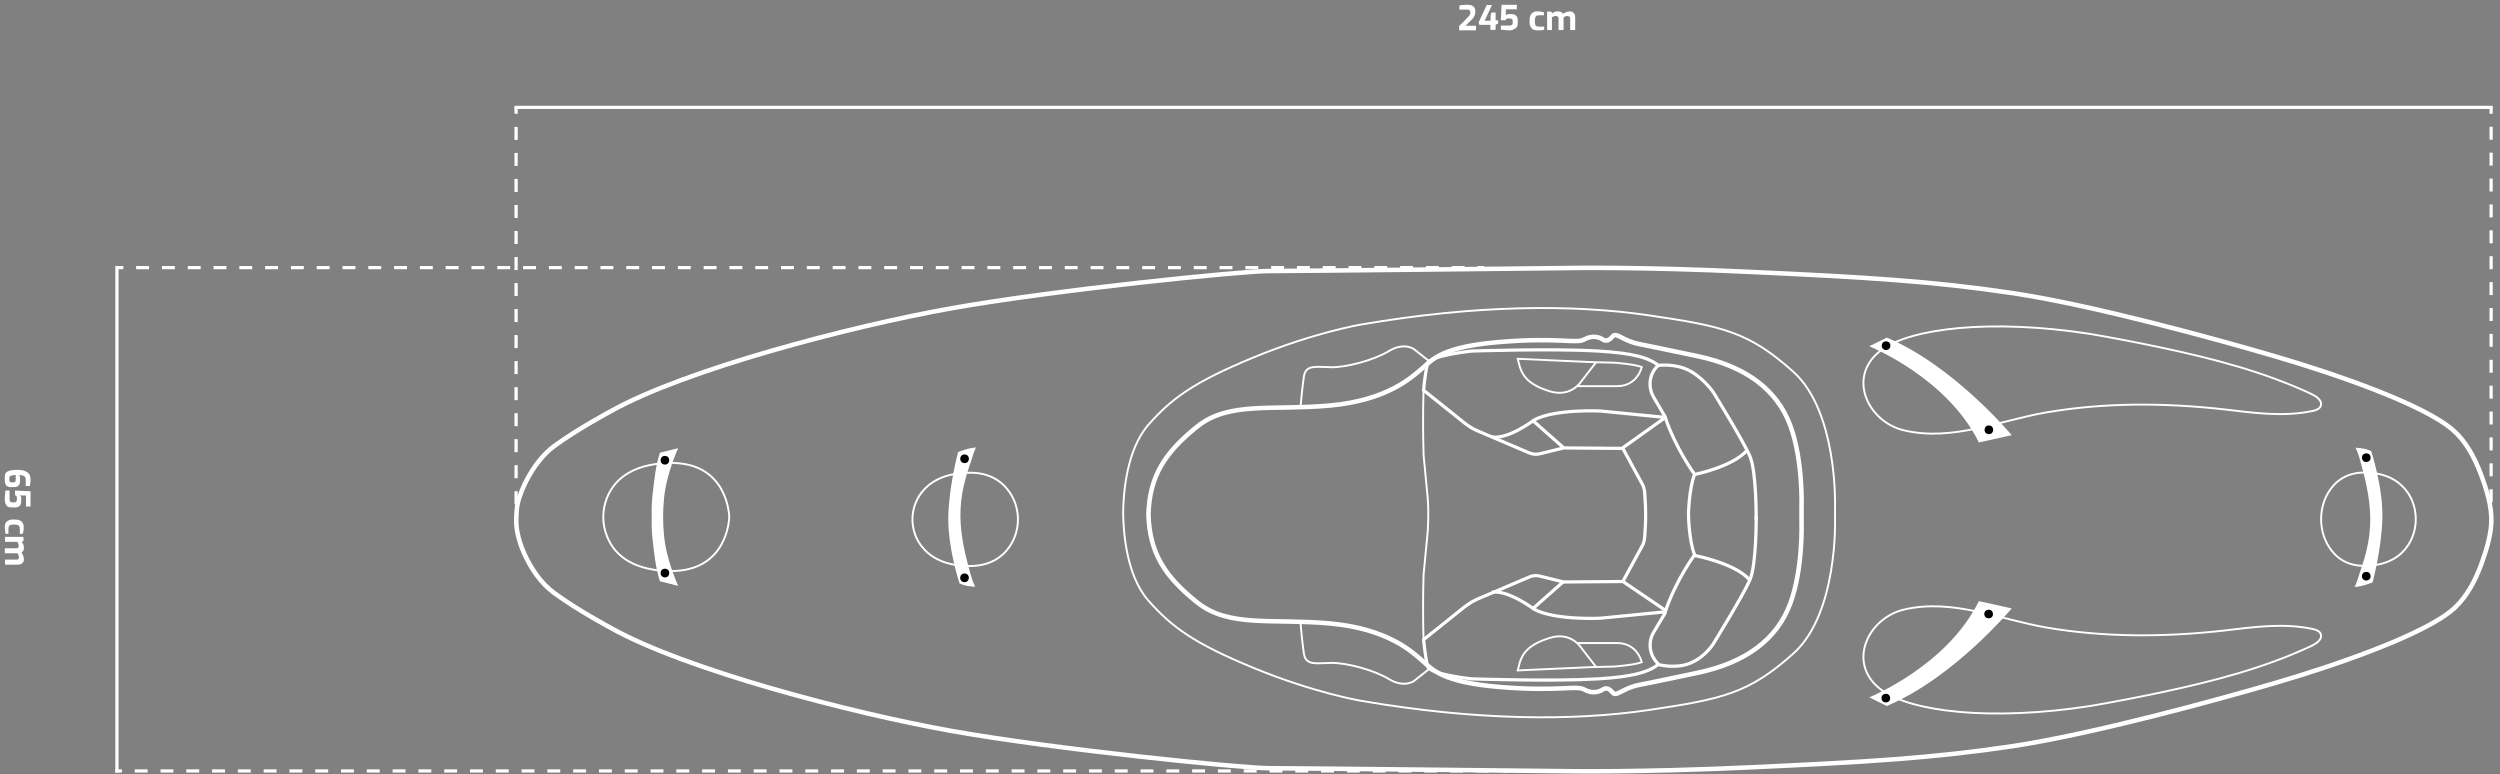 <?xml version="1.0" encoding="utf-8"?>
<!-- Generator: Adobe Illustrator 21.0.0, SVG Export Plug-In . SVG Version: 6.00 Build 0)  -->
<svg version="1.1" xmlns="http://www.w3.org/2000/svg" xmlns:xlink="http://www.w3.org/1999/xlink" x="0px" y="0px"
	 viewBox="0 0 1096.7 339.7" style="enable-background:new 0 0 1096.7 339.7;" xml:space="preserve">
<rect x="0" y="0" width="1096.7" height="339.7" fill="#808080" stroke="none"/>
<style type="text/css">
	.st0{display:none;}
	.st1{display:inline;stroke:#000000;stroke-miterlimit:10;}
	.st2{fill:none;stroke:#FFFFFF;stroke-width:1.984;stroke-miterlimit:10;}
	.st3{fill:none;stroke:#FFFFFF;stroke-width:0.85;stroke-miterlimit:10;}
	.st4{fill:none;stroke:#FFFFFF;stroke-width:1.417;stroke-miterlimit:10;}
	.st5{fill:#FFFFFF;}
	.st6{fill:none;stroke:#FFFFFF;stroke-width:1.417;stroke-miterlimit:10;stroke-dasharray:5.708,5.708;}
	.st7{fill:none;stroke:#FFFFFF;stroke-width:1.417;stroke-miterlimit:10;stroke-dasharray:5.679,5.679;}
	.st8{fill:none;stroke:#FFFFFF;stroke-width:1.417;stroke-miterlimit:10;stroke-dasharray:5.658,5.658;}
	.st9{fill:none;stroke:#FFFFFF;stroke-width:1.417;stroke-miterlimit:10;stroke-dasharray:5.657,5.657;}
</style>
<g id="Layer_1" class="st0">
	<rect x="-160.9" y="-232.5" class="st1" width="1465.4" height="841.9"/>
</g>
<g id="Layer_7">
	<path class="st2" d="M226.5,226.8c0-1.4,0.2-2.7,0.3-4.1c0.5-5.2,6.2-19.5,16.3-27c10.2-7.5,25.2-15.5,25.2-15.5
		c32.3-18,104.3-37,149.3-45s127-16.3,139-16.3s130-1.3,130-1.3s32-0.7,81.7,1.7c49.7,2.3,79.3,4,114.7,9.3
		c35.3,5.3,88.7,20,115,27.7c26.3,7.7,65,21,78,32.3c5.7,4.9,9.4,11.9,12.1,18.9c2.6,6.8,5.1,14.5,4.8,21.8
		c-0.3,6.2-2.4,12.7-4.5,18.5c-2.5,6.7-6,13.5-11.2,18.5c-0.4,0.3-0.7,0.7-1.1,1c-13,11.3-51.7,24.6-78,32.3s-79.7,22.3-115,27.7
		c-35.3,5.3-65,7-114.7,9.3s-81.7,1.7-81.7,1.7s-118-1.3-130-1.3s-94-8.3-139-16.3s-117-27-149.3-45c0,0-15-8-25.2-15.5
		c-5.9-4.3-10.2-10.7-13.2-17.3c-1.4-3.1-2.5-6.4-3.1-9.7C226.5,230.8,226.4,228.8,226.5,226.8z"/>
	<path class="st2" d="M790.3,222.8c0,0,0.8-20.8-5-36.3s-19.3-25.8-40.8-30.3s-18.6-3.9-25.6-5.3s-9.8-5.3-11.4-3.4
		s-2.9,2.4-4.4,1.4s-4.6-2-8.1,0s-11.1-1-36.8,1.1s-29.6,7.6-34.3,11.6s-15.3,14-40.5,16.3s-44.3-2-58.3,9.3s-20.8,21.5-21.3,38.5
		c0.5,17,7.3,27.3,21.3,38.5c14,11.3,33,7,58.3,9.3s35.9,12.3,40.5,16.3s8.6,9.5,34.3,11.6s33.3-0.9,36.8,1.1s6.6,1,8.1,0
		s2.8-0.5,4.4,1.4s4.4-2,11.4-3.4s4.1-0.8,25.6-5.3s35-14.8,40.8-30.3s5-36.2,5-36.2V222.8z"/>
	<path class="st3" d="M627.4,158.8l-7.2-5.7c0,0-4.3-3.1-10.9,0.9c-6.6,4-18.7,7.2-25.3,7.1c-6.7-0.1-11.2-1.3-12,4.1
		c-0.8,5.4-1.2,10.3-1.2,10.3l-0.3,3.3"/>
	<path class="st3" d="M627.4,293.1l-7.2,5.7c0,0-4.3,3.1-10.9-0.9c-6.6-4-18.7-7.2-25.3-7.1c-6.7,0.1-11.2,1.3-12-4.1
		s-1.2-10.3-1.2-10.3l-0.3-3.3"/>
	<path class="st3" d="M624.5,280.4c0,0-0.5-10.9,0-28.4l1.8-18.7c0,0,0.6-8.5,0-14.9l-1.8-18.7c-0.5-17.5,0-28.4,0-28.4"/>
	<path class="st4" d="M727.5,291.3c0,0-0.1-0.1-0.2-0.2c-3.7-3.6-4.5-9.3-1.9-13.7l5.2-8.7"/>
	<line class="st4" x1="711.8" y1="255" x2="730.8" y2="267.9"/>
	<line class="st4" x1="685.9" y1="255.1" x2="672.2" y2="267.2"/>
	<path class="st3" d="M691.9,282.1c0,0,11,0,17.5,0c9,0,10.8,8.4,10.8,8.4c-3,1.2-12,1.9-12,1.9l-8.5,0.2l-2.7,0.1l-31.2,1.4
		l0.9-3.5c1.3-4,3.8-7.9,13.3-10.8s13.9,4.7,13.9,4.7l6.3,8.1"/>
	<path class="st4" d="M728,160.7c-4.5-3.9-11.8-5.8-26.9-6.7c-20.1-1.2-55.5,0-55.5,0s-18.2,1.9-19.3,5.4
		c-1.1,3.5-1.8,11.8-1.8,11.8l18,14.4c1.9,1.5,3.9,2.7,6.1,3.6l22.3,9.5c1.4,0.6,3,0.7,4.5,0.4l10.5-2.6l26,0.2l8.5,15.6
		c0.7,1.2,1,2.6,1.1,4c0.1,2.4,0.4,5,0.4,8.6l0,2.2c0,3.6-0.3,6-0.4,8.4c-0.1,1.4-0.4,2.8-1.1,4l-8.5,15.6l-26,0.2l-10.5-2.6
		c-1.5-0.4-3.1-0.2-4.5,0.4l-22.3,9.5c-2.2,0.9-4.2,2.2-6.1,3.6l-18,14.4c0,0,0.8,8.3,1.8,11.8c1.1,3.5,19.3,5.4,19.3,5.4
		s35.4,1.2,55.5,0c14.5-0.9,21.8-2.7,26.3-6.3c0,0,7.7,2.1,14.1-0.6c6.8-2.8,10.3-8.8,10.3-8.8s12.8-20.8,15.8-27.6s2.8-28,2.8-28"
		/>
	<path class="st4" d="M730.6,183.1l-5.2-8.9c-2.6-4.5-1.9-10.2,1.8-13.7c0.2-0.1,0.2-0.2,0.2-0.2s7.6-1.1,14.1,2.5
		c6.4,3.6,10.3,9.6,10.3,9.6s12.8,20.8,15.8,27.6s2.8,28,2.8,28"/>
	<path class="st4" d="M654.5,191.7c7.3,1.1,18.4-7.4,18.4-7.4c9-5,29.1-4,29.1-4l28.5,2.8c4.7,13.9,12.9,25,12.9,25
		c-2.5,6.1-2.7,17.6-2.7,17.6v0.1c0,0,0.2,11.5,2.7,17.6c0,0-8.2,11-12.9,25l-28.5,2.8c0,0-20.1,1-29.1-4c0,0-11.2-8.5-18.4-7.4"/>
	<line class="st4" x1="711.8" y1="196.5" x2="730.6" y2="183.1"/>
	<line class="st4" x1="685.9" y1="196.4" x2="672.2" y2="184.3"/>
	<path class="st3" d="M691.9,169.4c0,0,11,0,17.5,0c9,0,10.8-8.4,10.8-8.4c-3-1.2-12-1.9-12-1.9l-8.5-0.2l-2.7-0.1l-31.2-1.4
		l0.9,3.5c1.3,4,3.8,7.9,13.3,10.8c9.5,2.8,13.9-4.7,13.9-4.7l6.3-8.1"/>
	<path class="st4" d="M743.5,208.1c0,0,16.7-3.3,22.9-10.6"/>
	<path class="st4" d="M743.5,243.7c0,0,17.9,3.4,24,10.7"/>
	<path class="st4" d="M723.2,283.7"/>
	<path class="st3" d="M805,227.8c0,0,1.3,41.4-18.3,58.9s-30.8,19.9-63.6,24.8c-32.8,4.8-75.2,4.7-126.2-4.1c0,0-20.6-3.5-47-14.4
		s-35.9-18-46-29.4c-10-11.2-11.1-30.9-11.2-38.7c0.1-7.9,1.3-27.5,11.2-38.7c10.1-11.4,19.6-18.5,46-29.4s47-14.4,47-14.4
		c51-8.8,93.4-8.9,126.2-4.1c32.8,4.8,44.1,7.3,63.6,24.8S805,222,805,222V227.8z"/>
	<path class="st3" d="M442.8,215.8c5,7.2,5,16.9,0,24.1c-3.2,4.6-8.8,8.7-18.5,8.4c-10.8-0.3-16.8-4.4-20.2-8.9
		c-5.1-6.8-5.1-16.3,0-23.1c3.4-4.5,9.4-8.6,20.2-8.9C433.9,207,439.5,211.1,442.8,215.8z"/>
	<path class="st3" d="M1021.6,239.8c-4.5-7.2-4.5-16.9,0-24.1c2.9-4.6,7.9-8.7,16.6-8.4c9.6,0.3,15,4.4,18.1,8.9
		c4.6,6.8,4.6,16.3,0,23.1c-3,4.5-8.4,8.6-18.1,8.9C1029.5,248.6,1024.5,244.4,1021.6,239.8z"/>
	<path class="st3" d="M319.9,226.8c0,0-0.3,24.3-26.5,23.7c-17.4-0.4-24.4-8.3-27.1-15.2c-2.2-5.4-2.2-11.6,0-17
		c2.8-6.9,9.7-14.7,27.1-15.2C319.6,202.4,319.9,226.8,319.9,226.8"/>
	<path class="st5" d="M428.3,196.3c-0.5,0-2.1,5.3-2.3,6c-0.8,2.2-1.5,4.5-2.2,6.8c-1.3,4.6-2.2,9.3-2.4,14
		c-0.5,8.9,1.4,18.1,3.8,26.7c0.7,2.6,1.4,5.3,2.6,7.6c0,0-4.3-0.1-6.9-1.5c0,0-5.2-15.7-4.9-29.3c0.3-13.6,4.3-28.3,4.3-28.3
		S424.9,196.4,428.3,196.3z"/>
	<path class="st5" d="M1032.8,257.5c0.5,0,2.1-5.3,2.3-6c0.8-2.2,1.5-4.5,2.2-6.8c1.3-4.6,2.2-9.3,2.4-14c0.5-8.9-1.4-18.1-3.8-26.7
		c-0.7-2.6-1.4-5.3-2.6-7.6c0,0,4.3,0.1,6.9,1.5c0,0,5.2,15.7,4.9,29.3c-0.3,13.6-4.3,28.3-4.3,28.3S1036.1,257.4,1032.8,257.5z"/>
	<path class="st5" d="M286.3,236.9c0.7,6,1.3,12.3,3.2,18.1l8,2c0,0-5.2-11.2-6.2-22.1c-0.3-2.9-0.4-5.6-0.4-8.1
		c0-2.5,0.1-5.2,0.4-8.1c1-10.9,6.2-22.1,6.2-22.1l-8,2c-1.9,5.7-2.5,12.1-3.2,18.1c-0.4,3.4-0.5,6.7-0.4,10.1
		C285.8,230.1,285.9,233.5,286.3,236.9z"/>
	<path class="st3" d="M975.8,276.6c-25.9,2.9-52.3,3.1-78-1.3c-20.4-3.5-41.4-12.9-62.5-7.9c-15.9,3.7-25.3,23.5-10.3,35
		c13,10,48.8,14,92,7.3c10.6-1.8,21.2-3.9,31.7-6.1c22.4-4.8,44.4-10.5,65.2-20.2c1.8-0.9,4.9-2.6,4.2-5.1c-0.4-1.5-2.2-2.1-3.7-2.4
		C1001.6,273.2,988.5,275.1,975.8,276.6z"/>
	
		<ellipse transform="matrix(8.761399e-02 -0.996 0.996 8.761399e-02 133.656 652.685)" cx="423.1" cy="253.4" rx="1.9" ry="1.9"/>
	
		<ellipse transform="matrix(8.761399e-02 -0.996 0.996 8.761399e-02 185.675 605.041)" cx="423.1" cy="201.2" rx="1.9" ry="1.9"/>
	<g>
		<path class="st3" d="M975.8,179.6c-25.9-2.9-52.3-3.1-78,1.3c-20.4,3.5-41.4,12.9-62.5,7.9c-15.9-3.7-25.3-23.5-10.3-35
			c13-10,48.8-14,92-7.3c10.6,1.8,21.2,3.9,31.7,6.1c22.4,4.8,44.4,10.5,65.2,20.2c1.8,0.9,4.9,2.6,4.2,5.1
			c-0.4,1.5-2.2,2.1-3.7,2.4C1001.6,183,988.5,181.1,975.8,179.6z"/>
		<path class="st5" d="M820,151.9c0,0,34,13.6,48.1,42.2l14.4-3.2c0,0-25.4-30.5-54.8-42.8L820,151.9z"/>
		
			<ellipse transform="matrix(8.761399e-02 -0.996 0.996 8.761399e-02 608.39 1041.051)" cx="872.5" cy="188.4" rx="1.9" ry="1.9"/>
		
			<ellipse transform="matrix(8.761399e-02 -0.996 0.996 8.761399e-02 603.99 962.456)" cx="827.4" cy="151.5" rx="1.9" ry="1.9"/>
	</g>
	<path class="st5" d="M820,305.9c0,0,34-13.6,48.1-42.2l14.4,3.2c0,0-25.4,30.5-54.8,42.8L820,305.9z"/>
	<ellipse transform="matrix(0.996 -8.761399e-02 8.761399e-02 0.996 -20.244 77.48)" cx="872.5" cy="269.4" rx="1.9" ry="1.9"/>
	
		<ellipse transform="matrix(0.996 -8.761399e-02 8.761399e-02 0.996 -18.16 91.935)" cx="1038.2" cy="252.8" rx="1.9" ry="1.9"/>
	
		<ellipse transform="matrix(0.996 -8.761399e-02 8.761399e-02 0.996 -13.597 91.735)" cx="1038.2" cy="200.8" rx="1.9" ry="1.9"/>
	<ellipse transform="matrix(0.996 -8.761399e-02 8.761399e-02 0.996 -23.65 73.67)" cx="827.4" cy="306.3" rx="1.9" ry="1.9"/>
	
		<ellipse transform="matrix(8.761399e-02 -0.996 0.996 8.761399e-02 65.041 474.747)" cx="291.7" cy="201.9" rx="1.9" ry="1.9"/>
	
		<ellipse transform="matrix(8.761399e-02 -0.996 0.996 8.761399e-02 15.746 519.897)" cx="291.7" cy="251.4" rx="1.9" ry="1.9"/>
</g>
<g id="Layer_3">
	<g>
		<g>
			<line class="st4" x1="226.4" y1="229.7" x2="226.4" y2="226.9"/>
			<line class="st6" x1="226.4" y1="221.2" x2="226.4" y2="52.8"/>
			<line class="st4" x1="226.4" y1="49.9" x2="226.4" y2="47.1"/>
		</g>
	</g>
	<g>
		<g>
			<line class="st4" x1="1092.8" y1="228.8" x2="1092.8" y2="226"/>
			<line class="st7" x1="1092.8" y1="220.3" x2="1092.8" y2="52.8"/>
			<line class="st4" x1="1092.8" y1="49.9" x2="1092.8" y2="47.1"/>
		</g>
	</g>
	<line class="st4" x1="225.7" y1="47.1" x2="1093.5" y2="47.1"/>
	<g>
		<path class="st5" d="M640.1,13.2v-1.8l3.7-3.7c0.3-0.3,0.5-0.6,0.7-0.8s0.3-0.5,0.4-0.7c0.1-0.2,0.1-0.5,0.1-0.8
			c0-0.3-0.1-0.5-0.2-0.7c-0.1-0.2-0.3-0.3-0.5-0.4c-0.2-0.1-0.6-0.1-1-0.1h-3.1V2.4c0.5-0.1,1-0.2,1.6-0.2c0.6-0.1,1.2-0.1,2-0.1
			c0.9,0,1.6,0.1,2,0.4c0.5,0.2,0.8,0.6,1.1,1c0.2,0.4,0.3,1,0.3,1.6c0,0.5-0.1,1-0.2,1.4c-0.1,0.4-0.3,0.8-0.6,1.2s-0.6,0.8-1,1.1
			l-2.5,2.5h4.6v2H640.1z"/>
		<path class="st5" d="M653.8,13.2v-2.3H649l-0.4-1l3.6-7.7h2.3l-3.2,6.9h2.6V6.8l0.4-1.3h1.8v3.4h1.1v1.5l-1.1,0.4v2.3H653.8z"/>
		<path class="st5" d="M662.2,13.3c-0.6,0-1.3,0-1.9-0.1s-1.3-0.1-1.9-0.2v-1.8h3.9c0.4,0,0.6-0.1,0.8-0.2s0.3-0.3,0.4-0.5
			c0.1-0.2,0.1-0.4,0.1-0.6V9.2c0-0.4-0.1-0.6-0.3-0.8s-0.5-0.3-0.9-0.3h-0.9c-0.3,0-0.6,0.1-0.7,0.2c-0.2,0.1-0.3,0.3-0.3,0.6h-2.1
			l0.3-6.8h6.7v2h-4.8l-0.1,2.6c0.2-0.2,0.4-0.3,0.6-0.4c0.3-0.1,0.6-0.1,0.9-0.1h1.2c0.6,0,1.1,0.1,1.4,0.3
			c0.4,0.2,0.7,0.5,0.9,0.9c0.2,0.4,0.3,0.8,0.3,1.3v1.6c0,0.6-0.1,1.2-0.4,1.6s-0.7,0.7-1.3,0.9C663.7,13.2,663,13.3,662.2,13.3z"
			/>
		<path class="st5" d="M674.4,13.3c-0.5,0-0.9-0.1-1.4-0.2c-0.4-0.1-0.8-0.3-1.1-0.7c-0.3-0.3-0.5-0.7-0.7-1.2s-0.2-1.2-0.2-2
			c0-0.8,0.1-1.5,0.2-2c0.2-0.5,0.4-1,0.7-1.3s0.7-0.5,1.1-0.7S674,5,674.5,5c0.5,0,1,0,1.4,0.1c0.4,0.1,0.9,0.2,1.4,0.3v1.3h-2.1
			c-0.5,0-0.8,0.1-1.1,0.2c-0.3,0.1-0.5,0.4-0.6,0.8c-0.1,0.4-0.2,0.9-0.2,1.6c0,0.7,0.1,1.2,0.2,1.5c0.1,0.4,0.3,0.6,0.6,0.7
			s0.7,0.2,1.1,0.2h2.2v1.3c-0.3,0.1-0.5,0.2-0.9,0.2c-0.3,0.1-0.7,0.1-1,0.1C675.2,13.3,674.8,13.3,674.4,13.3z"/>
		<path class="st5" d="M678.7,13.2V5.1h1.8l0.4,0.8c0.3-0.3,0.7-0.5,1.1-0.7S683,5,683.6,5c0.5,0,0.9,0.1,1.3,0.3s0.6,0.5,0.8,0.8
			c0.2-0.2,0.5-0.4,0.8-0.5c0.3-0.2,0.6-0.3,1-0.4c0.3-0.1,0.7-0.2,1-0.2c0.6,0,1.2,0.1,1.5,0.4s0.6,0.6,0.8,1
			c0.2,0.4,0.2,1,0.2,1.6v5.2h-2.2v-5c0-0.3,0-0.5-0.1-0.6c-0.1-0.2-0.2-0.3-0.4-0.4S687.8,7,687.6,7c-0.3,0-0.6,0.1-0.9,0.2
			c-0.3,0.1-0.6,0.3-0.8,0.4c0,0.1,0,0.2,0,0.3c0,0.1,0,0.2,0,0.3v5h-2.2v-5c0-0.3,0-0.5-0.1-0.6c-0.1-0.2-0.2-0.3-0.4-0.4
			C683,7,682.8,7,682.5,7c-0.2,0-0.4,0-0.6,0.1c-0.2,0.1-0.4,0.1-0.6,0.2c-0.2,0.1-0.3,0.2-0.5,0.3v5.6H678.7z"/>
	</g>
	<g>
		<g>
			<line class="st4" x1="651" y1="117.4" x2="648.2" y2="117.4"/>
			<line class="st8" x1="642.5" y1="117.4" x2="56.9" y2="117.4"/>
			<line class="st4" x1="54.1" y1="117.4" x2="51.3" y2="117.4"/>
		</g>
	</g>
	<g>
		<g>
			<line class="st4" x1="50.6" y1="338.2" x2="53.5" y2="338.2"/>
			<line class="st9" x1="59.1" y1="338.2" x2="656" y2="338.2"/>
			<line class="st4" x1="658.8" y1="338.2" x2="661.7" y2="338.2"/>
		</g>
	</g>
	<line class="st4" x1="51.3" y1="116.7" x2="51.3" y2="338.9"/>
	<g>
		<path class="st5" d="M2.1,209.3c0-0.5,0.1-1,0.2-1.4s0.5-0.8,0.9-1c0.4-0.3,1-0.5,1.7-0.6c0.7-0.1,1.6-0.2,2.7-0.2s2,0.1,2.7,0.3
			c0.7,0.2,1.3,0.5,1.8,0.8c0.4,0.4,0.8,0.8,1,1.3c0.2,0.5,0.3,1.1,0.3,1.8c0,0.5,0,1-0.1,1.5s-0.1,1-0.2,1.4h-1.8v-2.6
			c0-0.8-0.2-1.3-0.7-1.7c-0.5-0.3-1.2-0.5-2.1-0.5c0.1,0.2,0.1,0.5,0.2,0.7s0.1,0.5,0.1,0.8s0,0.6,0,0.9c0,0.7-0.1,1.3-0.3,1.7
			c-0.2,0.4-0.5,0.7-0.9,0.9c-0.4,0.2-0.8,0.3-1.4,0.3H4.7c-0.6,0-1.1-0.1-1.5-0.4c-0.4-0.2-0.7-0.6-0.8-1c-0.2-0.4-0.3-0.9-0.3-1.4
			V209.3z M4.1,209.8v0.7c0,0.2,0,0.4,0.1,0.6c0.1,0.1,0.2,0.3,0.3,0.4c0.2,0.1,0.4,0.1,0.6,0.1h0.7c0.3,0,0.5,0,0.7-0.1
			c0.2-0.1,0.3-0.2,0.3-0.4s0.1-0.5,0.1-0.8v-1.9c-0.6,0-1,0-1.4,0.1c-0.4,0.1-0.7,0.2-0.9,0.3c-0.2,0.1-0.4,0.3-0.4,0.5
			C4.2,209.3,4.1,209.5,4.1,209.8z"/>
		<path class="st5" d="M2.1,219c0-0.6,0-1.3,0.1-1.9s0.1-1.3,0.2-1.9h1.8v3.9c0,0.4,0.1,0.6,0.2,0.8s0.3,0.3,0.5,0.4
			c0.2,0.1,0.4,0.1,0.6,0.1h0.8c0.4,0,0.6-0.1,0.8-0.3s0.3-0.5,0.3-0.9v-0.9c0-0.3-0.1-0.6-0.2-0.7c-0.1-0.2-0.3-0.3-0.6-0.3v-2.1
			l6.8,0.3v6.7h-2v-4.8l-2.6-0.1c0.2,0.2,0.3,0.4,0.4,0.6c0.1,0.3,0.1,0.6,0.1,0.9v1.2c0,0.6-0.1,1.1-0.3,1.4
			c-0.2,0.4-0.5,0.7-0.9,0.9c-0.4,0.2-0.8,0.3-1.3,0.3H4.9c-0.6,0-1.2-0.1-1.6-0.4s-0.7-0.7-0.9-1.3C2.2,220.5,2.1,219.9,2.1,219z"
			/>
		<path class="st5" d="M2.1,231.3c0-0.5,0.1-0.9,0.2-1.4c0.1-0.4,0.3-0.8,0.7-1.1c0.3-0.3,0.7-0.5,1.2-0.7s1.2-0.2,2-0.2
			c0.8,0,1.5,0.1,2,0.2c0.5,0.2,1,0.4,1.3,0.7s0.5,0.7,0.7,1.1s0.2,0.9,0.2,1.5c0,0.5,0,1-0.1,1.4c-0.1,0.4-0.2,0.9-0.3,1.4H8.7V232
			c0-0.5-0.1-0.8-0.2-1.1c-0.1-0.3-0.4-0.5-0.8-0.6c-0.4-0.1-0.9-0.2-1.6-0.2c-0.7,0-1.2,0.1-1.5,0.2c-0.4,0.1-0.6,0.3-0.7,0.6
			s-0.2,0.7-0.2,1.1v2.2H2.5c-0.1-0.3-0.2-0.5-0.2-0.9c-0.1-0.3-0.1-0.7-0.1-1C2.1,232,2.1,231.6,2.1,231.3z"/>
		<path class="st5" d="M2.2,235.5h8.1v1.8l-0.8,0.4c0.3,0.3,0.5,0.7,0.7,1.1s0.3,0.9,0.3,1.5c0,0.5-0.1,0.9-0.3,1.3
			s-0.5,0.6-0.8,0.8c0.2,0.2,0.4,0.5,0.5,0.8c0.2,0.3,0.3,0.6,0.4,1c0.1,0.3,0.2,0.7,0.2,1c0,0.6-0.1,1.2-0.4,1.5s-0.6,0.6-1,0.8
			c-0.4,0.2-1,0.2-1.6,0.2H2.2v-2.2h5c0.3,0,0.5,0,0.6-0.1c0.2-0.1,0.3-0.2,0.4-0.4s0.1-0.4,0.1-0.6c0-0.3-0.1-0.6-0.2-0.9
			c-0.1-0.3-0.3-0.6-0.4-0.8c-0.1,0-0.2,0-0.3,0c-0.1,0-0.2,0-0.3,0h-5v-2.2h5c0.3,0,0.5,0,0.6-0.1c0.2-0.1,0.3-0.2,0.4-0.4
			c0.1-0.2,0.1-0.4,0.1-0.6c0-0.2,0-0.4-0.1-0.6c-0.1-0.2-0.1-0.4-0.2-0.6c-0.1-0.2-0.2-0.3-0.3-0.5H2.2V235.5z"/>
	</g>
</g>
</svg>
